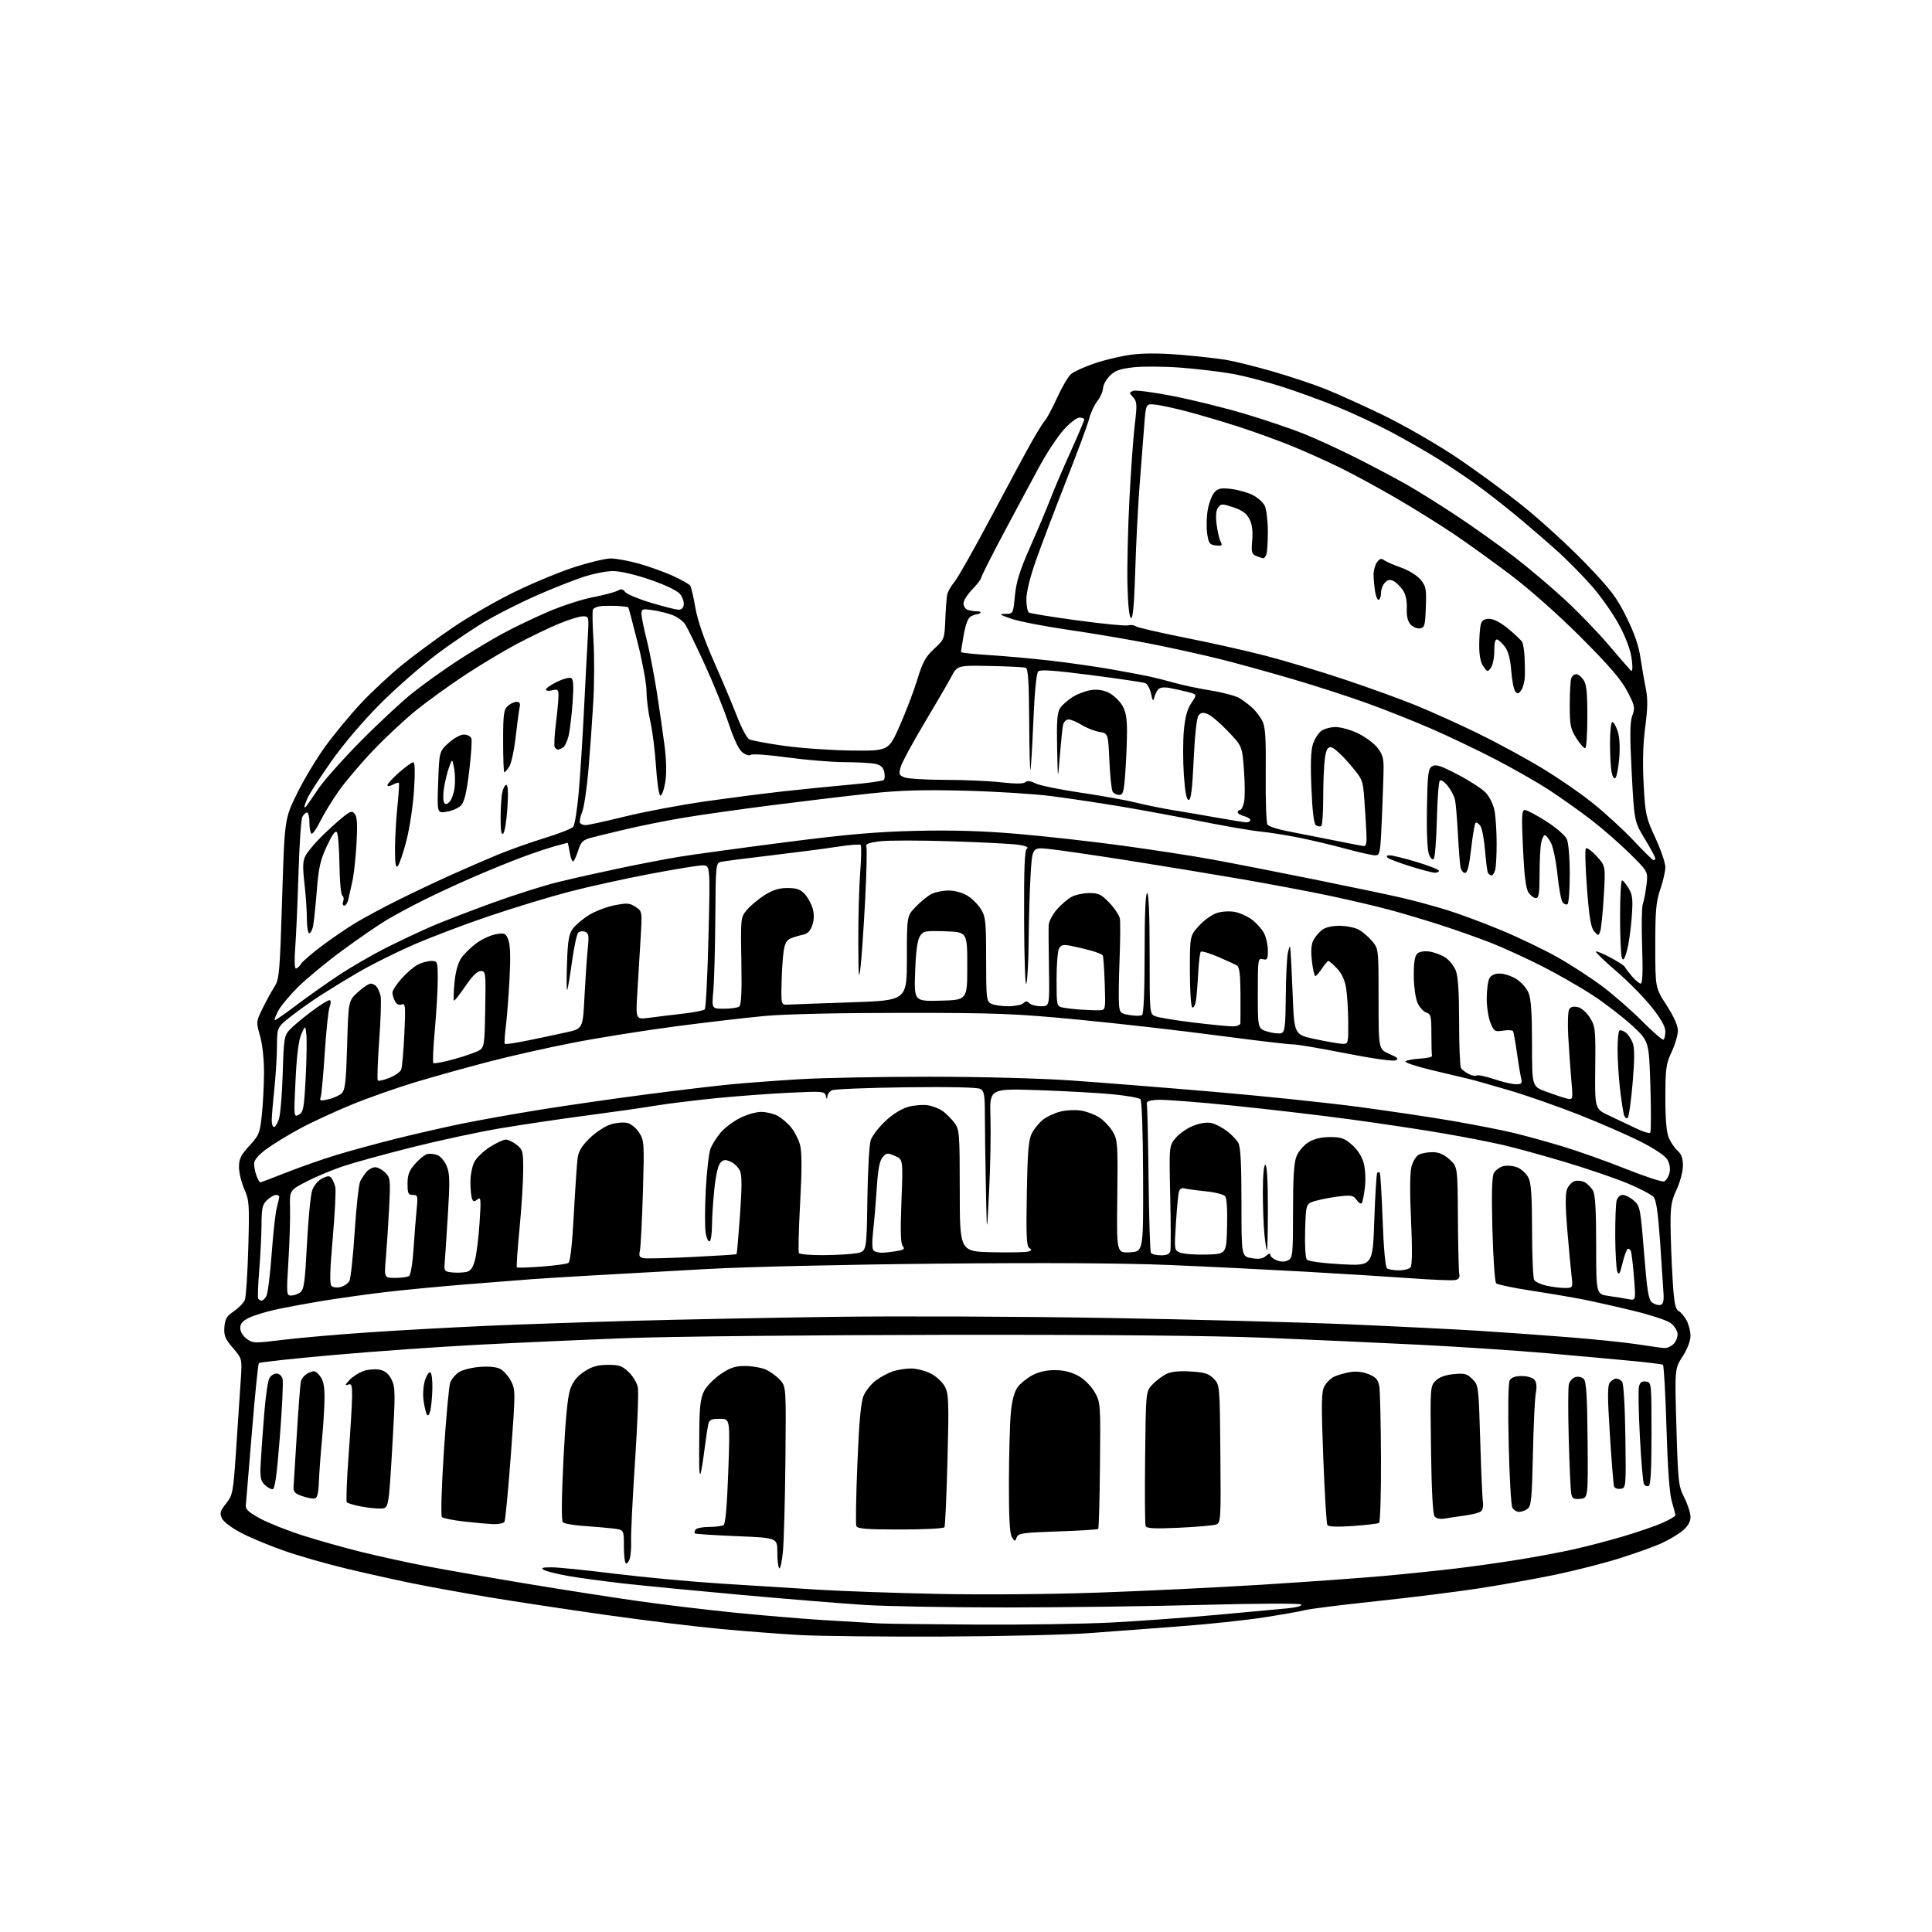 <?xml version="1.0" encoding="UTF-8" standalone="no"?>
<svg 
  version="1.1" 
  xmlns="http://www.w3.org/2000/svg" 
  xmlns:xlink="http://www.w3.org/1999/xlink" 
  xmlns:svg="http://www.w3.org/2000/svg"
  xmlns:rdf="http://www.w3.org/1999/02/22-rdf-syntax-ns#"
  xmlns:cc="http://creativecommons.org/ns#"
  xmlns:dc="http://purl.org/dc/elements/1.1/"
  viewBox="0 0 768 768"
  width="768"
  height="768"
>
<style>svg {background-color: white; }</style>"
<path stroke="none" fill="black" fill-rule="evenodd" d="M374.50,650.56C350.85,650.65 325.43,650.38 318.00,649.96C310.57,649.55 296.40,648.46 286.50,647.55C276.60,646.63 255.90,644.10 240.50,641.91C225.10,639.72 204.40,636.59 194.50,634.95C184.60,633.30 170.88,630.81 164.00,629.41C157.12,628.01 145.20,625.35 137.50,623.50C129.80,621.65 118.78,618.49 113.00,616.48C107.22,614.47 99.52,611.26 95.89,609.36C92.05,607.35 88.82,604.90 88.19,603.52C87.27,601.50 87.53,600.61 89.88,597.65C92.56,594.28 92.70,593.51 93.92,575.33C94.62,564.97 95.43,552.81 95.72,548.30C96.25,540.10 96.25,540.10 92.58,535.82C89.48,532.20 88.95,530.91 89.20,527.55C89.45,524.27 90.12,523.15 93.00,521.22C94.92,519.92 96.88,517.88 97.34,516.68C97.80,515.48 98.41,506.18 98.70,496.00C99.18,478.74 99.08,477.18 97.11,472.67C95.95,470.01 95.00,466.06 95.00,463.89C95.00,460.67 95.75,459.14 99.13,455.47C102.98,451.30 103.32,450.44 104.08,443.24C104.53,438.98 104.92,431.48 104.95,426.57C104.98,421.23 104.35,415.32 103.39,411.89C101.79,406.20 101.80,406.12 104.39,400.83C105.83,397.90 107.94,394.05 109.08,392.27C111.02,389.26 111.23,386.80 112.15,357.27C113.13,325.50 113.13,325.50 118.04,315.50C120.74,310.00 125.78,301.60 129.23,296.83C132.68,292.06 138.98,284.41 143.24,279.83C147.50,275.25 155.05,268.21 160.01,264.18C164.98,260.16 174.09,253.44 180.27,249.27C186.45,245.09 197.35,238.81 204.50,235.32C211.65,231.83 222.33,227.40 228.23,225.48C234.13,223.57 240.67,222.00 242.75,222.00C244.84,222.00 249.83,222.91 253.85,224.02C257.86,225.14 263.98,227.33 267.44,228.90C270.90,230.47 274.03,232.24 274.41,232.85C274.78,233.45 275.70,237.44 276.45,241.72C277.35,246.79 279.91,254.20 283.81,263.00C287.10,270.43 291.22,280.21 292.97,284.75C294.72,289.29 296.90,293.40 297.82,293.88C298.75,294.36 304.99,295.53 311.70,296.48C318.40,297.42 330.49,298.26 338.55,298.35C353.22,298.50 353.22,298.50 357.63,288.56C360.06,283.10 363.21,274.83 364.63,270.18C366.76,263.18 367.91,261.08 371.33,257.92C375.41,254.16 375.46,254.02 375.77,246.31C375.94,242.01 376.29,237.52 376.54,236.33C376.79,235.13 378.10,232.85 379.44,231.26C380.77,229.67 387.47,217.82 394.31,204.93C401.16,192.04 408.42,178.57 410.46,175.00C412.50,171.43 414.76,167.82 415.50,167.00C416.23,166.18 418.38,162.12 420.27,158.00C422.16,153.88 424.60,149.71 425.68,148.75C426.77,147.78 431.00,145.85 435.08,144.46C439.16,143.06 445.82,141.49 449.87,140.97C454.65,140.35 461.50,140.38 469.37,141.04C476.04,141.60 484.20,142.52 487.50,143.07C490.80,143.63 499.07,145.68 505.87,147.64C512.67,149.60 522.12,152.75 526.87,154.64C531.62,156.54 541.97,161.22 549.88,165.05C557.79,168.89 570.61,176.24 578.38,181.40C586.15,186.57 598.35,195.50 605.50,201.25C612.65,207.00 623.77,217.18 630.21,223.86C640.22,234.25 642.59,237.36 646.51,245.26C649.67,251.62 651.41,256.68 652.12,261.50C652.69,265.35 653.64,270.86 654.24,273.76C655.05,277.71 655.00,281.47 654.01,288.96C653.12,295.65 652.91,303.07 653.37,311.67C654.02,323.75 654.27,324.90 658.03,333.06C660.21,337.80 662.00,343.03 662.00,344.69C662.00,346.34 661.10,350.30 660.00,353.50C658.31,358.41 658.00,361.92 658.00,375.99C658.00,392.67 658.00,392.67 662.48,399.59C665.34,404.00 666.96,407.64 666.98,409.65C666.99,411.38 665.88,415.21 664.51,418.15C662.27,422.97 662.02,424.77 662.01,436.28C662.00,444.85 662.45,450.13 663.36,452.28C664.11,454.05 665.69,456.36 666.86,457.40C668.39,458.77 669.00,460.47 668.99,463.40C668.98,465.66 667.86,469.91 666.49,472.85C664.38,477.38 664.01,479.60 664.08,487.35C664.12,492.38 664.48,501.83 664.88,508.35C665.46,517.97 665.92,520.37 667.30,521.15C668.23,521.67 669.68,523.40 670.50,525.00C671.33,526.60 672.00,529.35 672.00,531.11C672.00,533.01 670.71,536.33 668.86,539.22C665.72,544.12 665.72,544.12 666.40,567.31C667.05,589.25 667.22,590.76 669.54,595.34C670.89,598.01 672.00,601.45 672.00,603.00C672.00,604.95 671.01,606.66 668.81,608.51C667.05,609.99 663.13,612.29 660.10,613.63C657.07,614.97 649.62,617.63 643.55,619.53C637.47,621.44 626.20,624.31 618.50,625.92C610.80,627.53 597.08,629.99 588.00,631.39C578.92,632.78 560.48,635.09 547.00,636.51C533.52,637.94 520.92,639.51 519.00,640.01C517.08,640.51 509.59,641.84 502.36,642.95C495.13,644.07 480.28,645.65 469.36,646.46C458.44,647.26 442.30,648.48 433.50,649.16C424.70,649.84 398.15,650.47 374.50,650.56zM389.00,645.80C407.43,645.90 431.27,645.53 442.00,644.97C452.73,644.41 471.40,643.05 483.50,641.95C495.60,640.86 508.34,639.68 511.81,639.34C515.47,638.97 517.74,638.34 517.23,637.83C516.71,637.31 500.46,637.37 478.42,637.96C457.56,638.52 422.27,638.98 400.00,638.99C377.73,638.99 352.30,638.54 343.50,637.98C334.70,637.42 312.65,635.62 294.50,633.98C276.35,632.34 255.24,630.29 247.60,629.43C239.95,628.56 230.16,627.23 225.84,626.47C221.52,625.71 217.20,624.63 216.24,624.08C214.88,623.28 215.50,623.05 219.08,623.03C221.60,623.01 232.85,624.14 244.08,625.54C255.31,626.94 274.62,628.74 287.00,629.53C299.38,630.33 316.93,631.43 326.00,631.97C335.07,632.52 356.23,633.26 373.00,633.61C390.55,633.98 417.51,633.76 436.50,633.09C454.65,632.46 483.90,631.04 501.50,629.95C519.10,628.85 540.92,627.29 550.00,626.47C559.08,625.65 572.12,624.30 579.00,623.47C585.88,622.63 597.00,621.07 603.73,619.98C610.46,618.90 620.13,617.09 625.23,615.96C630.33,614.83 639.23,612.51 645.00,610.81C650.77,609.11 657.86,606.68 660.75,605.41C663.64,604.15 666.00,602.75 665.99,602.31C665.98,601.86 665.35,599.43 664.58,596.90C663.66,593.87 662.94,583.90 662.45,567.62C662.05,554.05 661.41,542.76 661.04,542.52C660.66,542.29 655.44,541.63 649.43,541.05C643.42,540.47 628.38,539.10 616.00,538.01C603.62,536.91 580.23,535.36 564.00,534.55C547.77,533.74 520.33,532.50 503.00,531.79C482.19,530.94 439.09,530.54 376.00,530.62C323.48,530.69 266.55,531.27 249.50,531.91C232.45,532.56 205.90,533.74 190.50,534.54C175.10,535.33 149.22,537.16 133.00,538.60C116.78,540.03 103.23,541.50 102.91,541.85C102.58,542.21 101.33,554.65 100.12,569.50C98.91,584.35 97.83,597.39 97.71,598.48C97.55,599.97 98.99,601.27 103.50,603.69C106.80,605.47 114.45,608.49 120.50,610.42C126.55,612.35 136.90,615.26 143.50,616.89C150.10,618.53 161.54,621.04 168.93,622.47C176.31,623.90 194.45,627.07 209.22,629.52C224.00,631.97 244.06,635.09 253.80,636.47C263.53,637.84 280.27,639.86 291.00,640.95C301.73,642.05 317.93,643.41 327.00,643.99C336.07,644.56 346.20,645.16 349.50,645.33C352.80,645.49 370.57,645.70 389.00,645.80zM311.22,616.84C310.82,620.88 310.16,623.84 309.75,623.42C309.34,623.01 309.00,620.11 309.00,616.99C309.00,611.31 309.00,611.31 292.82,610.65C283.93,610.28 276.46,609.79 276.22,609.56C275.99,609.32 276.10,608.65 276.46,608.07C276.82,607.48 279.23,606.99 281.81,606.98C284.39,606.98 287.01,606.64 287.64,606.23C288.38,605.75 289.02,598.39 289.51,584.75C290.24,564.00 290.24,564.00 286.14,564.00C282.70,564.00 281.96,564.36 281.54,566.25C281.26,567.49 280.54,572.32 279.94,577.00C279.33,581.67 278.65,585.68 278.42,585.92C278.19,586.15 277.97,584.80 277.94,582.92C277.91,581.04 277.93,574.33 277.99,568.00C278.07,559.12 278.50,555.70 279.87,553.00C280.84,551.08 283.80,548.04 286.43,546.25C290.23,543.67 292.25,543.00 296.15,543.00C298.85,543.00 302.51,543.62 304.28,544.37C306.05,545.13 308.62,546.97 310.00,548.46C312.50,551.19 312.50,551.19 312.22,580.34C312.06,596.38 311.61,612.80 311.22,616.84zM250.25,619.86C249.79,621.09 249.10,621.77 248.71,621.38C248.32,620.99 248.00,617.84 248.00,614.39C248.00,608.12 248.00,608.12 243.75,607.61C241.41,607.32 236.17,606.87 232.10,606.59C228.02,606.32 224.26,605.66 223.74,605.14C223.15,604.55 223.23,595.37 223.97,580.35C224.77,564.17 225.64,555.12 226.68,552.20C227.75,549.18 229.40,547.10 232.20,545.25C235.23,543.25 237.50,542.59 241.53,542.55C246.10,542.51 247.30,542.92 249.92,545.43C251.60,547.03 253.24,549.78 253.57,551.54C253.90,553.29 253.38,566.60 252.42,581.11C251.46,595.62 250.76,609.78 250.87,612.57C250.98,615.36 250.70,618.64 250.25,619.86zM404.15,611.13C403.50,612.89 403.41,612.89 402.23,611.00C401.36,609.60 401.02,603.18 401.06,588.76C401.10,577.62 401.45,565.25 401.85,561.27C402.33,556.47 403.25,553.14 404.59,551.34C405.70,549.85 408.38,547.72 410.53,546.60C413.08,545.28 416.25,544.60 419.59,544.65C422.96,544.69 426.11,545.50 428.75,546.98C431.06,548.28 433.77,550.99 435.13,553.37C437.47,557.45 437.50,557.83 437.26,582.41C437.13,596.11 436.81,607.53 436.55,607.78C436.30,608.03 429.06,608.48 420.46,608.77C406.47,609.24 404.76,609.49 404.15,611.13zM357.91,608.00C344.30,608.00 340.83,607.72 340.40,606.60C340.11,605.83 340.29,594.69 340.82,581.84C341.50,565.12 342.20,557.45 343.28,554.87C344.11,552.89 346.30,550.14 348.14,548.77C349.99,547.40 353.03,545.76 354.90,545.14C356.77,544.51 360.05,544.00 362.19,544.00C364.33,544.00 367.85,544.90 370.02,546.01C372.23,547.14 374.69,549.44 375.63,551.26C377.13,554.14 377.24,557.30 376.64,580.36C376.28,594.59 375.73,606.63 375.43,607.11C375.13,607.60 367.24,608.00 357.91,608.00zM468.70,607.30C458.74,607.75 455.78,607.60 455.40,606.59C455.13,605.89 455.04,593.57 455.20,579.23C455.50,553.16 455.50,553.16 458.00,550.48C459.38,549.01 461.81,547.13 463.40,546.30C465.44,545.24 468.35,544.91 473.16,545.18C478.83,545.50 480.44,545.99 482.45,548.03C484.88,550.50 484.88,550.50 485.12,577.91C485.35,604.19 485.28,605.35 483.43,606.02C482.37,606.40 475.74,606.97 468.70,607.30zM537.79,606.61C531.58,607.04 528.07,606.91 527.65,606.24C527.29,605.66 526.56,593.64 526.02,579.51C525.20,557.99 525.26,553.39 526.44,551.11C527.22,549.61 529.02,547.85 530.46,547.20C531.89,546.55 534.76,545.74 536.83,545.41C539.20,545.03 541.93,545.36 544.17,546.30C547.01,547.48 547.85,548.47 548.30,551.14C548.61,552.99 548.90,565.83 548.96,579.67C549.02,593.51 548.67,605.09 548.18,605.39C547.69,605.69 543.01,606.24 537.79,606.61zM196.19,605.87C194.16,605.80 188.90,605.33 184.51,604.83C180.11,604.33 176.13,603.53 175.66,603.06C175.19,602.59 175.53,591.01 176.44,577.08C177.33,563.27 178.48,550.87 178.99,549.53C179.50,548.20 181.04,546.36 182.42,545.46C183.80,544.56 187.53,543.61 190.71,543.36C194.39,543.07 197.38,543.38 198.91,544.20C200.24,544.92 202.14,547.09 203.15,549.04C204.92,552.46 204.92,553.36 203.08,578.23C202.03,592.35 200.89,604.37 200.53,604.95C200.17,605.53 198.22,605.94 196.19,605.87zM574.44,603.63C572.53,603.95 570.96,603.65 570.28,602.83C569.58,601.97 569.07,592.50 568.85,576.28C568.51,551.52 568.54,551.02 570.67,548.89C572.11,547.45 574.50,546.56 577.84,546.24C582.18,545.82 583.18,546.09 585.31,548.22C587.73,550.63 587.78,551.05 588.41,572.59C588.77,584.64 589.25,595.70 589.49,597.16C589.72,598.63 589.37,600.26 588.71,600.79C588.04,601.32 585.25,602.05 582.50,602.42C579.75,602.80 576.12,603.34 574.44,603.63zM603.84,601.00C602.87,601.00 601.66,600.21 601.17,599.25C600.67,598.29 600.02,586.91 599.73,573.96C599.40,559.75 599.56,549.74 600.14,548.71C600.79,547.56 602.36,547.00 604.93,547.00C607.09,547.00 609.29,547.64 609.99,548.49C610.80,549.47 610.98,551.25 610.51,553.74C610.11,555.81 609.59,566.73 609.36,578.00C608.98,595.56 608.68,598.68 607.27,599.75C606.36,600.44 604.82,601.00 603.84,601.00zM151.50,599.66C149.85,599.75 146.25,599.38 143.50,598.85C140.75,598.32 138.21,597.57 137.87,597.19C137.52,596.81 137.84,588.40 138.58,578.50C139.31,568.60 139.94,558.09 139.96,555.14C139.99,550.47 139.78,549.87 138.27,550.45C137.01,550.93 137.18,550.44 138.92,548.58C140.23,547.19 142.80,545.56 144.65,544.95C146.50,544.34 149.38,544.14 151.06,544.51C153.21,544.99 154.60,546.18 155.72,548.54C157.17,551.58 157.19,554.10 155.91,575.69C154.50,599.50 154.50,599.50 151.50,599.66zM125.00,595.69C124.17,595.81 121.92,595.36 120.00,594.69C117.17,593.70 116.54,592.99 116.69,590.98C116.80,589.62 117.39,580.17 118.00,570.00C118.62,559.83 119.33,550.47 119.59,549.22C119.84,547.96 121.22,546.40 122.65,545.75C124.92,544.71 125.46,544.85 127.12,546.90C128.51,548.62 129.00,550.84 129.00,555.44C129.00,558.86 128.56,566.34 128.01,572.08C127.47,577.81 126.91,585.42 126.76,588.99C126.57,593.85 126.12,595.53 125.00,595.69zM628.18,595.81C625.61,596.07 624.99,595.72 624.60,593.81C624.34,592.54 623.89,582.71 623.60,571.96C623.31,561.22 623.33,551.45 623.65,550.25C623.96,549.05 625.12,547.78 626.22,547.43C627.37,547.07 628.79,547.37 629.56,548.15C630.58,549.18 630.94,554.90 631.09,572.50C631.29,595.50 631.29,595.50 628.18,595.81zM108.31,592.00C107.59,592.00 106.16,591.16 105.12,590.12C103.54,588.54 103.31,587.11 103.67,580.87C103.90,576.82 104.52,568.17 105.06,561.65C105.59,555.14 106.49,548.95 107.05,547.90C107.61,546.86 108.90,546.00 109.92,546.00C110.97,546.00 112.01,546.93 112.33,548.15C112.64,549.34 112.15,559.69 111.25,571.15C110.02,586.82 109.29,592.00 108.31,592.00zM644.19,591.82C642.98,592.00 641.81,591.55 641.59,590.82C641.36,590.09 640.63,580.85 639.95,570.27C638.97,554.84 638.98,550.73 639.99,549.52C640.68,548.68 641.81,548.00 642.50,548.00C643.19,548.00 644.22,548.56 644.79,549.25C645.41,550.00 645.94,558.75 646.11,571.00C646.39,591.45 646.38,591.50 644.19,591.82zM655.34,590.72C654.70,590.93 653.87,590.61 653.50,589.99C653.12,589.38 652.39,580.92 651.88,571.19C651.37,561.46 651.20,552.46 651.51,551.19C651.92,549.49 652.66,548.95 654.29,549.19C656.49,549.50 656.50,549.60 656.50,569.92C656.50,584.50 656.17,590.44 655.34,590.72zM171.11,560.50C170.71,562.33 170.17,563.05 169.72,562.33C169.32,561.69 168.71,559.16 168.37,556.71C168.03,554.17 168.28,550.68 168.96,548.62C169.62,546.62 170.57,545.24 171.08,545.55C171.59,545.86 171.95,548.68 171.88,551.81C171.82,554.94 171.47,558.85 171.11,560.50zM661.60,535.87C662.75,535.94 664.47,535.14 665.43,534.08C666.38,533.03 667.01,531.16 666.83,529.93C666.65,528.71 665.38,526.87 664.00,525.86C662.62,524.85 656.10,522.71 649.50,521.10C642.90,519.49 633.90,517.46 629.50,516.59C625.10,515.72 615.69,514.12 608.58,513.04C601.48,511.95 595.25,510.65 594.74,510.14C594.22,509.62 593.56,500.02 593.26,488.80C592.88,474.71 593.06,467.76 593.83,466.32C594.44,465.17 596.15,463.93 597.63,463.56C599.10,463.19 601.61,463.42 603.20,464.08C604.79,464.74 606.75,466.55 607.55,468.09C608.66,470.24 609.00,475.18 609.02,489.20C609.02,499.27 609.41,508.10 609.87,508.82C610.33,509.55 612.46,510.55 614.60,511.05C616.75,511.55 620.02,511.96 621.89,511.98C625.28,512.00 625.28,512.00 624.68,506.75C624.35,503.86 623.58,495.63 622.98,488.45C622.25,479.71 622.22,474.55 622.89,472.79C623.44,471.35 624.79,469.88 625.90,469.53C627.02,469.18 628.83,469.37 629.94,469.97C631.05,470.56 632.53,472.05 633.23,473.27C634.14,474.87 634.50,481.04 634.50,494.98C634.50,514.46 634.50,514.46 639.50,515.17C642.25,515.56 645.80,516.13 647.38,516.44C650.26,517.00 650.26,517.00 649.54,507.86C649.15,502.83 648.59,498.11 648.31,497.36C648.02,496.62 647.43,496.23 647.00,496.50C646.56,496.77 645.64,499.35 644.95,502.23C643.95,506.39 643.53,507.06 642.91,505.48C642.49,504.39 642.12,498.10 642.08,491.50C642.05,484.90 642.30,478.49 642.63,477.25C642.98,475.96 644.01,475.00 645.06,475.00C646.07,475.00 648.05,476.01 649.47,477.25C651.95,479.41 652.11,480.22 653.53,498.00C654.75,513.22 655.32,516.73 656.74,517.78C657.69,518.48 659.15,518.92 659.98,518.75C661.08,518.52 661.44,517.34 661.29,514.47C661.17,512.29 660.56,503.07 659.94,494.00C659.11,482.01 658.39,477.04 657.30,475.81C656.47,474.88 651.90,472.48 647.15,470.48C642.39,468.48 631.30,464.68 622.50,462.04C613.70,459.39 602.45,456.30 597.50,455.15C592.55,454.01 581.75,451.91 573.50,450.49C565.25,449.07 548.77,446.59 536.87,444.98C524.97,443.36 503.86,440.89 489.95,439.48C476.04,438.06 462.60,437.04 460.08,437.20C456.60,437.43 455.59,437.86 455.88,439.00C456.09,439.82 456.40,453.22 456.58,468.76C456.75,484.30 457.17,497.46 457.51,498.01C457.84,498.55 459.63,499.00 461.49,499.00C463.88,499.00 464.97,498.49 465.24,497.25C465.45,496.29 465.43,486.50 465.18,475.49C464.73,455.48 464.73,455.48 467.39,452.31C468.86,450.57 472.05,448.38 474.49,447.45C477.28,446.38 479.94,446.02 481.71,446.46C483.24,446.84 485.96,448.26 487.74,449.62C489.52,450.97 491.54,453.08 492.24,454.29C493.15,455.88 493.50,462.51 493.50,477.98C493.50,499.45 493.50,499.45 497.50,500.13C500.44,500.62 501.96,500.39 503.25,499.24C504.38,498.24 505.00,498.11 505.00,498.87C505.00,499.52 506.15,500.49 507.57,501.02C509.27,501.67 510.78,501.65 512.07,500.96C513.87,500.00 514.00,498.70 514.00,481.43C514.00,467.60 514.36,462.07 515.44,459.49C516.23,457.59 518.37,455.14 520.19,454.03C522.39,452.68 525.25,452.01 528.72,452.00C533.12,452.00 534.48,452.48 537.45,455.09C539.65,457.02 541.39,459.75 542.09,462.34C542.72,464.68 542.94,468.86 542.58,471.89C542.24,474.85 541.69,477.69 541.37,478.21C541.05,478.72 540.13,478.20 539.32,477.05C538.04,475.22 537.18,475.03 532.68,475.54C529.83,475.87 525.61,476.64 523.31,477.27C519.12,478.40 519.12,478.40 518.81,488.95C518.63,495.05 518.92,500.00 519.50,500.68C520.10,501.39 525.50,502.13 533.09,502.55C545.68,503.25 545.68,503.25 546.31,484.99C546.66,474.94 547.18,466.49 547.47,466.20C547.76,465.90 548.21,465.88 548.47,466.14C548.73,466.40 549.25,474.91 549.62,485.06C550.05,496.62 550.71,503.77 551.40,504.23C552.01,504.64 554.13,504.98 556.13,504.98C558.12,504.99 560.20,504.44 560.74,503.75C561.37,502.95 561.43,496.24 560.91,485.00C560.39,473.92 560.45,466.13 561.08,463.77C561.62,461.71 562.92,459.58 563.97,459.02C565.01,458.46 567.47,458.00 569.42,458.00C571.92,458.00 573.92,458.85 576.19,460.88C579.41,463.76 579.41,463.76 579.54,484.13C579.61,495.33 579.86,505.38 580.08,506.46C580.37,507.81 579.88,508.55 578.50,508.84C577.40,509.08 569.52,508.76 561.00,508.14C552.48,507.53 533.58,506.35 519.00,505.52C504.43,504.70 480.14,503.50 465.04,502.87C446.97,502.10 415.53,501.92 373.04,502.32C336.79,502.66 296.67,503.58 281.50,504.43C266.65,505.26 246.40,506.39 236.50,506.95C226.60,507.51 215.35,508.20 211.50,508.49C207.65,508.78 195.95,509.70 185.50,510.54C175.05,511.38 160.65,512.76 153.50,513.59C146.35,514.43 135.10,516.00 128.50,517.08C121.90,518.17 113.35,519.75 109.50,520.60C105.65,521.45 100.92,522.91 99.00,523.83C96.45,525.06 95.50,526.17 95.50,527.90C95.50,529.29 96.56,531.08 98.04,532.18C100.47,534.00 101.09,534.01 112.54,532.60C119.12,531.79 134.62,530.44 147.00,529.61C159.38,528.77 180.53,527.61 194.00,527.02C207.47,526.43 233.57,525.54 252.00,525.03C270.43,524.52 305.98,523.82 331.00,523.47C356.02,523.12 404.85,523.31 439.50,523.90C474.15,524.49 518.02,525.65 537.00,526.48C555.98,527.30 578.92,528.45 588.00,529.02C597.08,529.59 613.05,530.73 623.50,531.56C633.95,532.39 646.33,533.67 651.00,534.40C655.67,535.13 660.44,535.79 661.60,535.87zM104.02,517.00C104.52,517.00 105.37,516.17 105.91,515.17C106.45,514.16 107.39,506.62 107.99,498.42C108.59,490.21 109.51,481.93 110.04,480.00C110.56,478.07 110.99,476.16 110.99,475.75C111.00,475.34 110.41,475.00 109.69,475.00C108.97,475.00 107.39,475.92 106.19,477.04C104.31,478.79 103.99,480.18 103.96,486.79C103.93,491.03 103.52,499.22 103.04,504.99C102.57,510.76 102.39,515.82 102.65,516.24C102.91,516.66 103.53,517.00 104.02,517.00zM115.71,515.00C116.76,515.00 118.40,514.43 119.36,513.73C120.83,512.65 121.24,509.73 122.02,494.57C122.53,484.73 123.45,475.17 124.06,473.32C124.71,471.34 126.32,469.37 127.98,468.51C130.18,467.37 131.01,467.32 131.75,468.28C132.28,468.95 132.97,470.54 133.28,471.82C133.59,473.10 133.14,482.23 132.27,492.12C131.14,504.98 131.00,510.40 131.77,511.17C132.37,511.77 134.00,511.97 135.40,511.61C136.80,511.26 138.37,510.18 138.89,509.20C139.41,508.22 140.36,499.36 141.00,489.50C141.64,479.64 142.63,470.66 143.21,469.54C143.78,468.42 144.94,466.71 145.78,465.75C146.62,464.79 148.14,464.00 149.15,464.00C150.17,464.00 151.97,464.97 153.15,466.15C155.18,468.18 155.26,468.92 154.67,480.40C154.32,487.05 153.74,495.99 153.37,500.25C152.71,508.00 152.71,508.00 157.10,507.98C159.52,507.98 162.00,507.64 162.62,507.23C163.25,506.83 164.03,502.07 164.39,496.50C164.75,491.00 165.30,483.91 165.62,480.75C166.16,475.39 166.05,475.00 164.10,475.00C162.28,475.00 162.00,474.40 162.00,470.53C162.00,467.00 162.62,465.36 165.00,462.65C166.65,460.77 168.81,459.02 169.79,458.77C170.77,458.51 172.59,458.67 173.83,459.13C175.07,459.59 176.75,461.55 177.56,463.49C178.80,466.46 178.87,469.56 178.01,483.25C177.45,492.19 176.88,500.85 176.74,502.50C176.52,505.24 176.80,505.53 179.89,505.82C181.75,506.00 184.28,505.89 185.52,505.59C187.16,505.17 188.05,503.85 188.87,500.62C189.48,498.19 190.28,491.55 190.65,485.85C191.26,476.58 191.16,475.63 189.78,476.78C188.50,477.83 188.13,477.77 187.62,476.44C187.28,475.56 187.00,472.60 187.00,469.87C187.00,467.14 187.70,463.55 188.56,461.89C189.41,460.24 192.20,457.56 194.75,455.94C197.30,454.32 200.14,453.00 201.06,453.00C201.98,453.00 203.92,453.93 205.37,455.07C207.83,457.01 208.00,457.67 207.98,465.32C207.97,469.82 207.31,480.23 206.51,488.45C205.71,496.67 205.24,503.57 205.46,503.79C205.68,504.02 210.11,503.88 215.30,503.49C220.49,503.10 225.27,502.45 225.92,502.05C226.70,501.57 227.45,494.88 228.12,482.41C228.68,472.01 229.37,461.93 229.66,460.00C230.02,457.57 231.52,455.21 234.55,452.30C236.96,449.99 240.70,447.57 242.87,446.92C245.04,446.27 248.00,446.03 249.44,446.40C250.88,446.76 252.99,448.50 254.11,450.28C256.07,453.35 256.14,454.48 255.56,474.00C255.22,485.27 254.69,495.70 254.37,497.17C253.89,499.41 254.17,499.89 256.15,500.17C257.44,500.35 266.15,500.12 275.50,499.66C284.85,499.20 292.63,498.70 292.79,498.54C292.94,498.39 293.56,491.41 294.16,483.05C294.95,471.95 294.95,467.18 294.14,465.40C293.53,464.06 291.88,462.45 290.48,461.81C288.41,460.87 287.64,460.93 286.42,462.15C285.48,463.09 284.56,467.05 283.97,472.58C283.46,477.49 283.03,484.06 283.02,487.19C283.01,490.32 282.60,493.13 282.11,493.43C281.62,493.73 280.91,492.35 280.54,490.35C280.16,488.34 280.17,480.59 280.55,473.10C280.93,465.62 281.80,458.15 282.47,456.50C283.14,454.85 284.95,452.02 286.48,450.20C288.01,448.39 291.44,445.80 294.10,444.45C296.76,443.10 300.55,442.00 302.52,442.00C304.49,442.00 307.37,442.66 308.93,443.46C310.49,444.27 312.93,446.31 314.35,448.01C315.78,449.70 317.43,452.89 318.02,455.08C318.78,457.91 318.80,464.66 318.07,478.16C317.50,488.66 317.28,497.65 317.58,498.13C317.88,498.61 322.25,498.97 327.31,498.94C332.36,498.91 338.30,498.57 340.50,498.18C344.50,497.47 344.50,497.47 344.79,476.98C344.95,465.72 345.54,455.08 346.09,453.34C346.64,451.61 349.27,448.15 351.93,445.66C354.94,442.84 358.40,440.70 361.10,439.97C363.48,439.33 367.01,439.06 368.94,439.38C370.87,439.69 373.56,440.77 374.91,441.79C376.27,442.80 378.30,444.87 379.44,446.39C381.39,449.01 381.50,450.49 381.52,473.33C381.53,497.50 381.53,497.50 394.46,497.78C401.58,497.94 408.08,497.80 408.92,497.48C410.15,497.01 410.19,496.73 409.12,496.07C408.07,495.42 407.87,490.95 408.18,474.38C408.49,457.14 408.86,452.95 410.26,450.34C411.19,448.60 413.15,446.24 414.61,445.09C416.07,443.94 419.08,442.52 421.31,441.92C423.54,441.32 427.27,441.11 429.61,441.46C431.94,441.81 435.32,443.09 437.12,444.30C438.92,445.52 441.30,448.05 442.40,449.94C444.27,453.15 444.39,454.89 444.14,475.74C443.86,498.11 443.86,498.11 449.18,497.80C454.50,497.50 454.50,497.50 454.40,467.70C454.34,450.22 453.90,437.50 453.34,436.94C452.82,436.42 447.91,435.55 442.44,435.01C436.97,434.47 423.69,433.73 412.93,433.36C393.36,432.69 393.36,432.69 393.72,444.10C393.92,450.37 393.69,463.60 393.19,473.50C392.30,491.50 392.30,491.50 391.90,472.00C391.68,461.27 391.50,448.31 391.50,443.18C391.50,435.28 391.23,433.71 389.71,432.86C388.59,432.23 377.58,431.99 360.21,432.21C344.97,432.41 331.71,432.94 330.75,433.39C329.79,433.84 328.95,434.95 328.88,435.86C328.79,437.13 328.66,437.07 328.28,435.60C327.82,433.81 327.01,433.74 313.89,434.37C306.25,434.73 293.13,435.71 284.75,436.53C276.36,437.36 265.45,438.71 260.50,439.53C255.55,440.36 243.07,442.14 232.77,443.49C222.47,444.85 207.17,447.12 198.77,448.54C190.37,449.95 174.72,453.32 164.00,456.01C153.28,458.70 140.90,462.10 136.50,463.56C132.10,465.02 125.49,467.79 121.80,469.71C115.10,473.19 115.10,473.19 115.30,480.35C115.41,484.28 115.12,493.69 114.65,501.25C113.83,514.42 113.88,515.00 115.71,515.00zM479.50,498.71C487.50,498.50 487.50,498.50 487.78,487.64C487.96,481.02 487.66,476.29 487.01,475.51C486.42,474.80 482.92,473.92 479.22,473.55C475.52,473.18 471.75,472.66 470.83,472.40C469.81,472.10 468.96,472.61 468.65,473.71C468.36,474.69 467.82,480.33 467.45,486.24C466.77,496.88 466.78,496.99 469.13,497.94C470.43,498.48 475.10,498.82 479.50,498.71zM350.50,497.97C351.60,497.98 354.19,497.70 356.26,497.36C359.35,496.85 359.82,496.48 358.86,495.33C358.01,494.31 357.87,489.38 358.34,477.41C358.99,460.90 358.99,460.90 355.75,459.49C352.78,458.20 352.36,458.25 350.84,460.04C349.67,461.42 349.01,464.82 348.57,471.75C348.23,477.11 347.58,484.88 347.12,489.00C346.55,494.20 346.64,496.73 347.40,497.23C348.00,497.64 349.40,497.97 350.50,497.97zM503.64,497.00C503.45,497.00 503.00,494.23 502.64,490.85C502.29,487.47 502.00,479.82 502.00,473.85C502.00,467.28 502.39,463.00 503.00,463.00C503.63,463.00 504.00,469.33 504.00,480.00C504.00,489.35 503.84,497.00 503.64,497.00zM103.46,470.00C103.73,470.00 108.36,468.26 113.73,466.13C119.10,464.00 128.00,460.88 133.50,459.19C139.00,457.51 149.80,454.56 157.50,452.64C165.20,450.72 177.12,448.00 184.00,446.60C190.88,445.20 204.82,442.71 215.00,441.08C225.18,439.44 243.85,436.75 256.50,435.10C269.15,433.45 284.45,431.63 290.50,431.05C296.55,430.47 308.93,429.55 318.00,429.00C327.07,428.46 350.25,428.01 369.50,428.02C389.71,428.03 413.37,428.64 425.50,429.48C437.05,430.28 462.48,432.30 482.00,433.97C501.52,435.63 527.62,438.35 539.99,440.00C552.36,441.65 569.24,444.17 577.49,445.60C585.75,447.03 596.33,449.09 601.00,450.19C605.67,451.29 614.67,453.76 621.00,455.67C627.33,457.58 638.71,461.63 646.30,464.66C653.89,467.69 660.74,469.93 661.52,469.63C662.30,469.33 663.25,467.86 663.62,466.36C664.05,464.67 663.77,462.67 662.87,461.08C661.98,459.48 657.98,456.77 652.17,453.82C647.07,451.24 636.05,446.42 627.70,443.13C619.34,439.83 606.88,435.47 600.00,433.44C593.12,431.41 585.92,429.37 584.00,428.92C582.08,428.47 575.41,426.88 569.20,425.40C562.98,423.92 558.26,422.35 558.70,421.91C559.14,421.48 561.75,420.98 564.50,420.81C567.25,420.64 569.39,420.16 569.25,419.75C569.11,419.34 569.00,415.43 569.00,411.07C569.00,403.90 568.80,403.07 566.91,402.47C565.76,402.11 564.18,400.29 563.41,398.44C562.63,396.57 562.00,391.77 562.00,387.65C562.00,382.27 562.41,379.90 563.51,378.99C564.41,378.24 566.38,377.96 568.43,378.29C570.30,378.60 573.06,379.65 574.56,380.63C576.05,381.61 577.89,383.88 578.64,385.67C579.61,388.00 580.00,393.92 580.02,406.22C580.02,415.72 580.36,424.00 580.77,424.60C581.17,425.21 582.52,426.24 583.77,426.90C585.02,427.55 586.46,427.83 586.97,427.52C587.48,427.20 590.61,427.86 593.92,428.97C597.23,430.09 601.13,431.00 602.59,431.00C604.96,431.00 605.17,430.72 604.60,428.25C604.25,426.74 603.50,422.16 602.93,418.07C602.36,413.99 601.69,410.31 601.43,409.89C601.17,409.47 599.40,409.39 597.49,409.70C594.24,410.22 593.91,410.02 592.50,406.66C591.68,404.68 591.00,400.32 591.00,396.97C591.00,393.61 591.47,390.00 592.04,388.93C592.72,387.66 594.13,387.00 596.17,387.00C597.87,387.00 600.83,387.97 602.75,389.15C604.66,390.34 606.85,392.80 607.61,394.62C608.61,397.00 609.00,402.71 609.00,414.90C609.00,431.86 609.00,431.86 614.46,433.90C617.46,435.02 621.13,436.25 622.62,436.62C625.32,437.30 625.32,437.30 624.63,429.40C624.25,425.05 623.70,417.23 623.40,412.00C623.10,406.63 623.29,401.90 623.83,401.11C624.45,400.22 625.68,399.95 627.31,400.36C628.71,400.71 630.83,402.61 632.07,404.61C634.17,408.00 634.29,409.24 634.13,424.53C633.96,440.84 633.96,440.84 639.73,443.51C642.90,444.98 647.73,447.27 650.45,448.59C653.17,449.92 655.67,450.66 656.00,450.25C656.33,449.84 656.36,441.49 656.05,431.71C655.50,413.92 655.50,413.92 649.00,407.86C645.42,404.53 638.45,399.14 633.50,395.87C628.55,392.60 619.33,387.30 613.00,384.09C606.67,380.88 597.45,376.66 592.50,374.72C587.55,372.79 578.55,369.61 572.50,367.66C566.45,365.71 557.23,362.97 552.00,361.57C546.77,360.17 536.19,357.69 528.47,356.06C520.76,354.43 505.23,351.50 493.97,349.55C482.71,347.60 462.25,344.23 448.50,342.06C434.75,339.90 420.53,337.83 416.91,337.47C410.32,336.80 410.32,336.80 409.66,348.15C409.30,354.39 408.96,366.02 408.90,374.00C408.85,381.98 408.44,389.62 408.00,391.00C407.55,392.39 407.16,381.25 407.10,365.81C407.02,344.66 407.30,337.93 408.25,337.32C409.03,336.83 407.80,336.26 405.00,335.83C402.52,335.44 390.38,334.81 378.00,334.42C365.62,334.02 352.88,334.03 349.67,334.43C345.24,334.99 343.98,335.50 344.39,336.58C344.69,337.36 344.47,346.89 343.91,357.75C343.34,368.61 342.52,380.65 342.07,384.50C341.41,390.27 341.25,388.51 341.19,374.50C341.15,365.15 341.48,352.77 341.93,347.00C342.39,341.23 342.47,336.22 342.13,335.87C341.78,335.53 337.68,335.84 333.00,336.57C328.32,337.31 316.40,338.86 306.50,340.03C296.60,341.19 287.60,342.36 286.50,342.62C284.58,343.08 284.49,343.99 284.35,364.80C284.27,376.74 283.92,389.76 283.56,393.75C282.92,401.00 282.92,401.00 287.71,400.98C290.34,400.98 293.06,400.61 293.75,400.18C294.68,399.58 294.92,395.06 294.70,382.03C294.41,364.73 294.42,364.65 296.94,361.66C298.32,360.01 301.47,357.39 303.93,355.83C307.17,353.77 309.66,353.00 313.02,353.00C316.58,353.00 318.16,353.54 319.85,355.34C321.06,356.63 322.49,359.21 323.02,361.08C323.68,363.37 323.65,365.54 322.92,367.74C322.16,370.05 321.07,371.17 319.17,371.57C317.70,371.88 315.52,372.53 314.32,373.02C312.73,373.66 311.96,375.06 311.50,378.20C311.14,380.56 310.78,386.32 310.68,391.00C310.50,399.50 310.50,399.50 313.50,399.34C315.15,399.25 326.40,398.84 338.50,398.44C360.50,397.69 360.50,397.69 360.50,380.90C360.50,364.11 360.50,364.11 364.00,360.47C365.93,358.47 368.72,356.19 370.20,355.41C371.69,354.64 374.78,354.00 377.08,354.00C379.55,354.00 382.62,354.84 384.58,356.05C386.41,357.18 388.82,359.59 389.95,361.42C391.80,364.41 392.00,366.35 392.00,381.33C392.00,396.72 392.14,398.01 393.93,398.96C395.00,399.53 398.06,400.00 400.73,400.00C403.41,400.00 406.14,399.46 406.80,398.80C407.73,397.87 408.27,397.87 409.20,398.80C409.86,399.46 411.93,400.00 413.81,400.00C417.22,400.00 417.22,400.00 416.98,385.25C416.84,377.14 416.79,369.28 416.87,367.78C416.94,366.29 418.42,363.46 420.15,361.48C421.88,359.51 424.56,357.25 426.10,356.45C427.64,355.65 430.79,355.00 433.11,355.00C436.69,355.00 437.86,355.57 441.02,358.90C443.06,361.04 444.92,363.86 445.16,365.15C445.39,366.44 445.34,373.80 445.04,381.50C444.74,389.20 444.64,397.15 444.81,399.17C445.09,402.59 445.38,402.89 449.02,403.50C451.17,403.87 453.39,403.88 453.96,403.52C454.63,403.11 455.00,394.39 455.00,378.94C455.00,363.65 455.36,355.00 456.00,355.00C456.64,355.00 457.00,363.67 457.00,379.02C457.00,402.99 457.00,403.04 459.25,403.97C460.49,404.48 467.23,405.60 474.23,406.45C481.23,407.30 488.31,408.00 489.98,408.00C491.69,408.00 493.03,407.46 493.08,406.75C493.12,406.06 493.13,400.81 493.11,395.08C493.08,387.73 492.69,384.42 491.78,383.85C491.08,383.40 487.68,381.84 484.24,380.37C480.79,378.89 477.69,377.98 477.34,378.33C476.99,378.68 476.52,382.46 476.31,386.73C476.09,391.00 475.69,395.98 475.41,397.78C475.13,399.58 474.47,400.79 473.95,400.47C473.42,400.14 473.00,393.66 473.00,385.94C473.00,372.01 473.00,372.01 476.57,368.06C478.53,365.89 481.71,363.59 483.63,362.96C485.61,362.30 488.73,362.10 490.82,362.49C492.84,362.86 495.96,364.28 497.75,365.64C499.54,366.99 501.68,369.41 502.50,371.00C503.33,372.60 504.00,375.68 504.00,377.86C504.00,381.32 503.75,381.75 502.00,381.29C500.07,380.79 500.00,381.26 500.00,394.84C500.00,408.92 500.00,408.92 503.92,410.10C506.08,410.74 508.56,411.00 509.42,410.67C510.75,410.16 511.02,407.78 511.12,395.78C511.18,387.93 511.58,380.15 512.00,378.50C512.73,375.64 512.77,375.62 513.01,378.00C513.15,379.38 513.54,387.43 513.88,395.91C514.50,411.32 514.50,411.32 523.00,413.11C527.67,414.10 532.51,414.93 533.75,414.95C535.92,415.00 536.00,414.69 535.94,406.25C535.91,401.44 535.53,395.35 535.09,392.71C534.57,389.56 533.34,386.92 531.47,384.96C529.90,383.33 528.37,382.00 528.06,382.00C527.75,382.00 526.60,383.35 525.50,385.00C524.40,386.65 523.21,388.00 522.85,388.00C522.49,388.00 521.89,385.34 521.51,382.10C521.06,378.19 521.23,375.40 522.03,373.85C522.69,372.56 524.19,370.72 525.37,369.77C526.71,368.68 529.27,368.04 532.30,368.02C534.94,368.01 538.37,368.66 539.93,369.46C541.49,370.27 543.94,372.33 545.38,374.04C548.00,377.15 548.00,377.15 548.00,397.12C548.00,417.08 548.00,417.08 552.25,418.93C555.72,420.44 556.17,420.92 554.69,421.52C553.66,421.94 545.04,420.71 534.69,418.66C524.69,416.69 515.38,415.11 514.00,415.16C512.62,415.22 499.12,413.62 484.00,411.62C468.88,409.62 443.90,406.78 428.50,405.31C403.30,402.90 396.35,402.63 359.00,402.63C333.86,402.63 312.18,403.11 304.00,403.86C296.57,404.55 280.38,406.44 268.00,408.07C255.62,409.71 237.40,412.62 227.50,414.56C217.60,416.49 202.53,419.89 194.00,422.12C185.47,424.34 172.53,427.96 165.22,430.15C157.92,432.34 146.45,436.38 139.72,439.14C133.00,441.89 123.67,446.22 119.00,448.75C114.33,451.29 108.36,454.95 105.75,456.89C102.57,459.26 101.00,461.16 101.00,462.65C101.00,463.87 101.44,466.02 101.98,467.43C102.51,468.85 103.18,470.00 103.46,470.00zM108.92,448.00C109.43,448.00 110.32,446.54 110.89,444.75C111.47,442.96 112.14,434.82 112.39,426.65C112.80,412.80 112.99,411.64 115.17,409.31C116.45,407.93 120.40,404.63 123.95,401.97C127.49,399.31 130.74,397.34 131.16,397.60C131.58,397.86 131.52,399.07 131.02,400.29C130.53,401.50 129.66,409.74 129.09,418.60C128.52,427.45 127.79,435.40 127.45,436.26C126.94,437.59 127.41,437.70 130.57,436.98C132.61,436.52 135.01,435.42 135.89,434.54C137.20,433.23 137.59,429.71 138.00,415.39C138.50,397.84 138.50,397.84 142.24,394.42C144.29,392.54 146.60,391.00 147.36,391.00C148.13,391.00 149.20,391.56 149.73,392.25C150.27,392.94 150.97,394.55 151.28,395.84C151.60,397.12 151.36,405.10 150.74,413.57C150.13,422.03 149.88,429.21 150.19,429.52C150.50,429.83 152.57,429.35 154.80,428.46C157.02,427.57 159.14,426.09 159.49,425.17C159.85,424.25 160.40,417.91 160.73,411.08C161.26,399.83 161.17,398.72 159.68,399.29C158.63,399.70 157.66,399.24 157.02,398.03C156.46,396.99 156.00,395.43 156.00,394.57C156.00,393.71 157.65,391.18 159.67,388.94C161.70,386.70 164.60,384.22 166.13,383.44C167.65,382.65 170.05,382.00 171.45,382.00C173.95,382.00 174.00,382.15 174.01,389.25C174.01,393.24 173.49,402.24 172.86,409.27C172.22,416.29 171.95,422.28 172.26,422.59C172.57,422.90 176.35,422.18 180.66,420.99C184.97,419.79 189.43,418.23 190.57,417.51C192.49,416.29 192.65,415.12 192.89,401.10C193.14,386.50 193.08,386.00 191.11,386.00C189.74,386.00 187.73,387.98 184.95,392.08C182.68,395.42 180.65,397.98 180.43,397.76C180.22,397.55 180.32,394.33 180.67,390.61C181.08,386.20 182.04,382.78 183.40,380.79C184.56,379.11 187.32,376.44 189.54,374.84C191.77,373.25 195.24,371.67 197.27,371.34C200.64,370.80 201.05,370.99 202.08,373.62C202.84,375.56 203.00,380.59 202.55,389.00C202.19,395.88 201.53,404.43 201.08,408.00C200.63,411.57 200.44,414.70 200.66,414.95C200.88,415.20 204.99,414.60 209.78,413.62C214.58,412.64 221.47,411.18 225.10,410.38C231.70,408.91 231.70,408.91 232.34,396.17C232.70,389.16 233.28,380.64 233.63,377.23C234.19,371.95 234.03,370.95 232.57,370.39C231.63,370.03 230.41,370.19 229.85,370.75C229.29,371.31 228.19,376.43 227.40,382.13C226.61,387.83 225.75,392.95 225.48,393.50C225.22,394.05 225.17,389.39 225.38,383.14C225.70,373.82 226.12,371.31 227.73,369.14C228.81,367.69 231.67,365.27 234.10,363.76C236.52,362.26 241.08,360.51 244.22,359.88C249.23,358.88 250.28,358.95 252.62,360.48C255.29,362.23 255.29,362.23 254.66,372.87C254.32,378.72 253.74,388.40 253.36,394.40C252.68,405.30 252.68,405.30 258.09,404.58C261.07,404.18 267.07,403.45 271.43,402.95C275.79,402.46 279.71,401.69 280.15,401.25C280.59,400.81 281.26,387.75 281.64,372.22C282.32,344.00 282.32,344.00 279.26,344.00C277.57,344.00 268.01,345.56 258.00,347.47C247.99,349.38 233.66,352.55 226.15,354.51C218.64,356.46 204.40,360.80 194.50,364.14C184.60,367.48 170.88,372.69 164.00,375.72C157.12,378.74 147.68,383.45 143.00,386.18C138.32,388.90 131.56,393.02 127.97,395.32C124.37,397.62 118.89,401.49 115.79,403.93C110.15,408.35 110.15,408.35 110.10,415.93C110.07,420.09 109.59,427.77 109.04,433.00C108.49,438.23 108.03,443.74 108.02,445.25C108.01,446.76 108.42,448.00 108.92,448.00zM647.05,444.35C646.58,444.82 645.92,444.31 645.57,443.22C645.22,442.13 644.51,437.47 643.98,432.87C643.45,428.26 643.01,421.26 643.01,417.31C643.00,413.35 643.34,409.91 643.76,409.65C644.18,409.39 645.29,409.74 646.22,410.42C647.16,411.10 648.41,412.96 649.01,414.54C649.80,416.62 649.80,421.01 649.00,430.45C648.39,437.63 647.51,443.88 647.05,444.35zM118.77,443.12C120.58,442.15 120.86,440.67 121.49,428.77C121.87,421.47 122.01,413.70 121.80,411.50C121.41,407.50 121.41,407.50 119.81,411.00C118.72,413.39 117.98,419.20 117.48,429.35C116.76,444.06 116.77,444.19 118.77,443.12zM661.25,413.28C661.66,413.06 662.00,411.60 662.00,410.02C662.00,408.06 660.27,405.00 656.50,400.26C653.47,396.46 647.16,390.06 642.47,386.03C637.78,382.01 634.15,378.51 634.40,378.26C634.66,378.01 637.25,379.09 640.18,380.65C643.11,382.22 645.66,383.85 645.85,384.29C646.04,384.72 647.31,386.41 648.68,388.04C650.06,389.67 651.65,391.00 652.23,391.00C652.93,391.00 653.11,386.20 652.77,376.25C652.49,368.14 652.61,360.57 653.03,359.43C653.46,358.30 654.11,354.92 654.48,351.93C655.16,346.50 655.16,346.50 647.83,339.27C643.80,335.29 636.90,329.27 632.50,325.89C628.10,322.51 620.68,317.24 616.00,314.17C611.33,311.11 601.65,305.58 594.50,301.87C587.35,298.16 575.88,292.68 569.00,289.69C562.12,286.70 550.70,282.16 543.60,279.59C536.51,277.02 523.24,272.72 514.10,270.03C504.97,267.35 492.10,263.79 485.50,262.13C478.90,260.47 466.58,257.73 458.12,256.05C449.66,254.36 434.84,251.84 425.18,250.44C415.52,249.04 405.11,247.03 402.06,245.98C397.28,244.34 396.94,244.06 399.62,244.03C402.74,244.00 402.74,244.00 403.45,236.75C404.01,231.11 405.39,226.73 409.69,217.00C412.74,210.12 416.30,201.65 417.62,198.18C418.94,194.70 422.49,186.39 425.51,179.71C428.53,173.03 431.00,167.21 431.00,166.78C431.00,166.35 430.14,166.00 429.09,166.00C428.04,166.00 425.23,168.17 422.84,170.83C420.45,173.49 416.19,179.90 413.38,185.08C410.56,190.26 404.15,202.21 399.13,211.64C394.11,221.07 390.00,229.22 390.00,229.74C390.00,230.26 388.43,232.31 386.50,234.30C384.57,236.28 383.00,238.78 383.00,239.84C383.00,240.91 383.71,242.06 384.58,242.39C385.45,242.73 387.10,243.00 388.25,243.00C389.40,243.00 390.07,243.26 389.75,243.58C389.43,243.90 388.79,244.17 388.33,244.18C387.88,244.19 386.76,244.59 385.86,245.08C384.82,245.63 383.80,248.30 383.11,252.31C382.50,255.80 382.00,258.90 382.00,259.19C382.00,259.48 387.06,260.03 393.25,260.41C399.44,260.80 410.35,261.78 417.50,262.60C424.65,263.42 435.45,264.96 441.50,266.02C447.55,267.08 454.52,268.39 457.00,268.93C459.48,269.46 463.98,270.61 467.00,271.47C470.02,272.34 476.50,273.70 481.38,274.50C486.27,275.29 491.45,276.69 492.88,277.61C494.32,278.52 496.56,280.22 497.85,281.38C499.13,282.55 500.89,284.85 501.75,286.49C503.01,288.92 503.27,292.97 503.15,307.99C503.06,318.17 503.36,327.08 503.82,327.78C504.28,328.48 507.99,329.70 512.08,330.47C516.16,331.25 524.23,332.84 530.00,334.00C535.77,335.16 541.15,336.20 541.94,336.31C543.06,336.46 543.34,335.36 543.18,331.50C543.07,328.75 542.70,322.76 542.37,318.19C541.75,309.87 541.75,309.87 536.26,303.44C533.24,299.90 529.98,297.00 529.02,297.00C527.70,297.00 527.12,298.13 526.64,301.64C526.29,304.19 526.00,311.14 526.00,317.08C526.00,323.02 525.64,328.10 525.20,328.38C524.76,328.65 523.84,328.52 523.15,328.10C522.30,327.57 521.71,322.90 521.31,313.37C520.89,303.59 521.08,298.30 521.93,295.71C522.60,293.67 524.12,291.33 525.30,290.50C526.48,289.68 529.03,289.00 530.97,289.01C532.91,289.02 536.77,290.08 539.54,291.37C542.31,292.66 545.80,295.16 547.29,296.93C549.41,299.45 550.00,301.20 550.00,304.92C550.00,307.54 549.70,316.50 549.34,324.84C548.72,339.35 548.60,340.00 546.59,340.00C545.44,340.00 540.23,338.83 535.00,337.41C529.77,335.98 521.45,334.00 516.50,333.01C511.55,332.01 504.57,330.90 501.00,330.55C497.43,330.20 486.85,328.38 477.50,326.51C468.15,324.63 453.75,321.97 445.50,320.59C437.25,319.21 424.88,317.36 418.00,316.47C411.12,315.59 395.60,314.61 383.50,314.31C366.73,313.89 357.81,314.15 346.00,315.41C337.48,316.32 319.93,318.42 307.00,320.07C294.07,321.72 278.10,323.98 271.50,325.10C264.90,326.21 254.78,328.24 249.00,329.60C243.22,330.95 236.84,332.51 234.82,333.05C231.79,333.87 230.93,334.70 229.95,337.77C229.29,339.82 228.41,341.88 227.98,342.35C227.56,342.81 226.90,341.35 226.52,339.10C226.14,336.84 225.75,335.01 225.66,335.01C225.57,335.02 223.25,335.64 220.50,336.40C217.75,337.16 211.79,339.16 207.26,340.86C202.73,342.55 194.18,346.04 188.26,348.61C182.34,351.17 173.45,355.29 168.50,357.75C163.55,360.22 156.80,363.85 153.50,365.83C150.20,367.81 142.32,373.24 136.00,377.89C129.68,382.54 121.76,389.08 118.40,392.43C115.05,395.77 111.53,400.01 110.58,401.85C109.63,403.68 109.00,405.34 109.19,405.52C109.37,405.70 113.11,403.13 117.51,399.80C121.90,396.48 129.55,391.06 134.50,387.77C139.45,384.48 148.00,379.52 153.50,376.75C159.00,373.99 167.10,370.17 171.50,368.27C175.90,366.37 186.78,362.17 195.67,358.93C204.57,355.69 216.49,351.92 222.17,350.55C227.85,349.17 238.80,346.72 246.50,345.10C254.20,343.48 264.77,341.45 270.00,340.59C275.23,339.73 293.90,337.17 311.50,334.90C336.50,331.68 347.99,330.67 364.00,330.28C378.30,329.94 390.37,330.29 403.93,331.43C414.62,332.33 433.29,334.41 445.43,336.05C457.57,337.69 473.80,340.19 481.50,341.59C489.20,342.99 507.65,346.59 522.50,349.60C537.35,352.60 553.30,355.95 557.95,357.05C562.59,358.16 570.20,360.22 574.86,361.64C579.51,363.06 589.17,366.64 596.32,369.59C603.47,372.55 613.78,377.49 619.22,380.57C624.66,383.65 632.70,388.88 637.08,392.18C641.47,395.49 648.53,401.67 652.78,405.93C657.02,410.19 660.84,413.50 661.25,413.28zM437.00,401.59C439.50,401.50 439.50,401.50 439.15,391.00C438.96,385.23 438.60,380.17 438.36,379.78C438.11,379.38 436.02,378.53 433.71,377.88C431.39,377.24 427.80,376.39 425.72,375.98C422.62,375.39 421.76,375.59 420.97,377.06C420.43,378.06 420.00,383.61 420.00,389.42C420.00,399.54 420.09,399.98 422.25,400.47C423.49,400.75 426.75,401.14 429.50,401.33C432.25,401.52 435.62,401.64 437.00,401.59zM373.93,397.78C384.50,397.50 384.50,397.50 384.50,384.00C384.50,370.50 384.50,370.50 375.80,370.21C367.66,369.94 367.00,370.07 365.65,372.21C364.67,373.75 364.06,378.34 363.78,386.28C363.37,398.06 363.37,398.06 373.93,397.78zM117.61,385.00C118.11,385.00 119.04,384.17 119.67,383.16C120.30,382.14 124.13,378.85 128.16,375.84C132.20,372.83 138.20,368.74 141.50,366.77C144.80,364.79 152.00,360.91 157.50,358.16C163.00,355.40 172.48,350.90 178.57,348.14C184.66,345.39 193.43,341.58 198.07,339.67C202.71,337.76 211.06,334.80 216.63,333.09C222.21,331.38 227.26,329.39 227.87,328.66C228.47,327.93 229.46,321.74 230.06,314.92C230.65,308.09 231.59,293.50 232.13,282.50C232.67,271.50 233.35,258.56 233.63,253.75C234.14,245.01 234.14,245.00 231.71,245.00C230.37,245.00 226.13,246.30 222.28,247.89C218.43,249.47 210.91,253.09 205.56,255.92C200.22,258.74 190.82,264.39 184.67,268.45C178.53,272.51 169.88,278.76 165.47,282.32C161.05,285.88 153.37,293.04 148.41,298.24C143.44,303.43 137.22,310.77 134.57,314.55C131.93,318.33 128.61,323.78 127.20,326.66C125.79,329.54 124.27,331.67 123.82,331.39C123.37,331.11 123.00,329.11 123.00,326.94C123.00,324.77 122.57,323.00 122.04,323.00C121.50,323.00 120.67,323.79 120.17,324.75C119.68,325.71 118.99,335.95 118.64,347.50C118.29,359.05 117.71,372.21 117.35,376.75C116.98,381.50 117.09,385.00 117.61,385.00zM646.68,378.12C645.69,381.52 645.25,382.09 644.70,380.67C644.32,379.66 644.00,372.35 644.00,364.42C644.00,356.49 644.35,350.00 644.78,350.00C645.22,350.00 646.40,351.41 647.42,353.13C649.00,355.81 649.17,357.52 648.61,365.00C648.24,369.81 647.38,375.71 646.68,378.12zM636.11,370.24C635.43,372.07 635.38,372.07 633.72,370.24C632.42,368.80 631.75,364.86 630.85,353.18C630.21,344.82 630.01,337.66 630.42,337.25C630.83,336.84 632.75,338.25 634.70,340.37C638.24,344.24 638.24,344.24 637.52,356.30C637.13,362.93 636.49,369.20 636.11,370.24zM122.92,371.00C122.41,371.00 122.00,368.41 121.99,365.25C121.99,362.09 121.55,355.74 121.02,351.14C120.26,344.47 120.35,342.25 121.46,340.14C122.23,338.69 124.88,335.48 127.34,333.00C129.81,330.52 133.61,327.04 135.79,325.25C139.27,322.38 139.90,322.18 141.02,323.53C141.96,324.66 142.14,327.76 141.72,335.32C141.40,340.96 140.68,347.58 140.13,350.04C139.57,352.49 138.86,355.74 138.54,357.25C138.22,358.76 137.47,360.00 136.87,360.00C136.27,360.00 136.07,359.26 136.43,358.33C136.78,357.41 136.62,356.38 136.08,356.05C135.53,355.71 135.02,350.26 134.94,343.85C134.85,337.49 134.41,331.66 133.95,330.91C133.35,329.95 132.18,331.53 129.95,336.29C127.32,341.92 126.65,344.89 125.91,354.27C125.42,360.45 124.75,366.74 124.43,368.25C124.11,369.76 123.43,371.00 122.92,371.00zM623.11,359.43C622.63,359.73 621.75,359.41 621.17,358.71C620.59,358.01 619.67,353.10 619.13,347.81C618.59,342.52 617.43,336.79 616.55,335.09C615.67,333.39 614.57,332.00 614.10,332.00C613.63,332.00 612.97,333.41 612.62,335.12C612.28,336.84 612.00,342.47 612.00,347.62C612.00,355.23 611.72,357.00 610.52,357.00C609.71,357.00 608.39,355.99 607.58,354.75C606.55,353.17 605.90,347.96 605.41,337.25C604.80,324.17 604.91,322.00 606.17,322.00C606.98,322.00 610.80,324.02 614.66,326.48C618.51,328.95 622.19,332.12 622.83,333.53C623.50,335.01 624.00,340.93 624.00,347.49C624.00,353.75 623.60,359.13 623.11,359.43zM592.94,348.00C592.49,348.00 591.85,347.57 591.53,347.05C591.21,346.53 590.67,342.47 590.32,338.04C589.98,333.60 589.13,329.19 588.43,328.24C587.73,327.28 586.88,326.79 586.53,327.13C586.19,327.48 585.41,332.09 584.81,337.38C584.04,344.21 583.33,347.00 582.38,347.00C581.64,347.00 580.83,345.99 580.58,344.75C580.33,343.51 579.86,337.55 579.54,331.50C579.21,325.45 578.70,319.33 578.39,317.91C578.08,316.48 576.78,314.01 575.50,312.41C574.23,310.81 572.81,309.87 572.35,310.32C571.90,310.77 571.36,317.75 571.17,325.82C570.97,333.89 570.42,340.91 569.94,341.41C569.43,341.95 568.63,341.17 568.01,339.53C567.38,337.87 567.06,330.46 567.23,321.23C567.47,307.60 567.72,305.58 569.28,304.61C570.73,303.71 572.67,304.34 579.48,307.89C584.11,310.30 589.10,313.54 590.57,315.07C592.08,316.65 593.61,319.74 594.08,322.18C594.54,324.56 594.93,330.32 594.94,335.00C594.96,339.68 594.70,344.51 594.37,345.75C594.04,346.99 593.40,348.00 592.94,348.00zM570.25,346.92C569.29,346.87 564.90,345.71 560.50,344.33C556.10,342.95 552.07,341.42 551.55,340.91C550.96,340.35 551.31,340.00 552.45,340.00C553.47,340.00 558.29,341.19 563.15,342.65C568.02,344.11 572.00,345.69 572.00,346.15C572.00,346.62 571.21,346.96 570.25,346.92zM158.11,344.29C157.30,345.10 157.00,343.28 157.02,337.45C157.03,333.08 157.46,325.47 157.98,320.54C158.50,315.62 158.75,311.42 158.55,311.21C158.34,311.01 157.23,311.34 156.09,311.95C154.88,312.60 154.00,312.67 154.00,312.12C154.00,311.60 156.09,309.33 158.64,307.08C161.19,304.84 163.73,303.00 164.28,303.00C164.93,303.00 165.04,306.90 164.58,314.13C164.19,320.25 162.83,329.29 161.55,334.22C160.27,339.15 158.72,343.68 158.11,344.29zM657.25,341.88C657.66,341.94 658.00,341.63 658.00,341.19C658.00,340.74 656.12,337.26 653.82,333.45C649.65,326.52 649.65,326.52 648.63,307.23C647.85,292.20 647.90,287.16 648.87,284.47C650.03,281.27 649.88,280.54 646.85,274.76C644.41,270.11 639.69,264.62 628.53,253.44C619.58,244.48 608.24,234.41 600.50,228.55C593.35,223.14 583.00,215.69 577.50,212.01C572.00,208.32 561.88,202.03 555.00,198.02C548.12,194.02 538.16,188.60 532.86,185.99C527.56,183.38 518.78,179.44 513.36,177.24C507.94,175.04 498.55,171.64 492.50,169.67C486.45,167.71 477.23,164.98 472.00,163.61C466.77,162.23 460.93,160.97 459.00,160.81C455.50,160.50 455.50,160.50 454.82,169.50C454.44,174.45 453.63,185.03 453.00,193.00C452.38,200.97 451.60,216.18 451.28,226.78C450.88,240.10 450.36,245.95 449.60,245.70C448.90,245.47 448.39,240.64 448.18,232.42C448.01,225.31 448.36,210.05 448.96,198.50C449.55,186.95 450.52,173.53 451.11,168.67C452.05,160.80 451.98,159.64 450.45,157.94C448.82,156.14 448.82,156.01 450.49,155.36C451.46,154.99 458.61,155.93 466.38,157.46C474.15,158.98 487.02,162.17 495.00,164.55C502.98,166.93 513.55,170.52 518.50,172.52C523.45,174.52 532.90,178.88 539.50,182.20C546.10,185.53 555.10,190.31 559.50,192.82C563.90,195.33 572.90,200.97 579.50,205.35C586.10,209.73 596.23,216.96 602.00,221.41C607.77,225.86 616.87,233.55 622.21,238.50C627.56,243.45 635.37,251.55 639.57,256.50C643.77,261.45 647.67,265.95 648.23,266.50C648.93,267.18 649.07,265.83 648.67,262.24C648.30,258.90 646.58,254.08 643.96,249.04C641.69,244.67 636.78,237.59 633.06,233.30C629.33,229.01 622.74,222.33 618.39,218.45C614.05,214.58 606.67,208.25 602.00,204.39C597.33,200.53 590.32,195.09 586.43,192.31C582.54,189.52 575.79,185.01 571.43,182.29C567.07,179.57 558.77,174.82 553.00,171.74C547.23,168.66 537.55,164.13 531.50,161.68C525.45,159.22 515.55,155.62 509.50,153.68C503.45,151.74 494.68,149.46 490.00,148.62C485.32,147.77 476.10,146.67 469.50,146.16C462.90,145.66 454.41,145.58 450.64,146.00C445.19,146.61 443.25,147.30 441.17,149.37C439.74,150.81 438.52,153.05 438.46,154.35C438.41,155.66 437.38,157.97 436.18,159.49C434.99,161.02 433.54,164.11 432.98,166.38C432.41,168.65 428.31,179.72 423.87,191.00C419.43,202.28 414.05,216.45 411.90,222.50C409.50,229.28 408.01,235.30 408.00,238.19C408.00,240.77 408.46,243.17 409.02,243.51C409.59,243.86 418.25,245.26 428.27,246.62C438.30,247.98 447.38,248.87 448.45,248.59C449.52,248.31 450.87,248.47 451.45,248.95C452.03,249.42 460.77,251.45 470.87,253.45C480.98,255.45 495.38,258.67 502.87,260.61C510.37,262.54 524.50,266.79 534.27,270.04C544.04,273.30 557.06,278.02 563.19,280.53C569.32,283.05 580.23,287.97 587.42,291.48C594.61,294.99 605.90,301.09 612.50,305.05C619.10,309.01 628.55,315.52 633.50,319.53C638.45,323.54 645.65,330.18 649.50,334.28C653.35,338.39 656.84,341.81 657.25,341.88zM200.06,331.34C199.31,332.09 199.00,330.29 199.00,325.32C199.00,321.43 199.28,316.84 199.62,315.12C199.97,313.41 200.71,312.00 201.27,312.00C201.94,312.00 202.09,315.19 201.70,321.14C201.38,326.17 200.64,330.76 200.06,331.34zM232.80,328.00C233.73,328.00 240.79,326.45 248.50,324.56C256.20,322.67 270.38,320.00 280.00,318.62C289.62,317.24 303.80,315.41 311.50,314.56C319.20,313.70 331.12,312.51 338.00,311.91C344.88,311.31 350.86,310.47 351.31,310.05C351.75,309.63 351.82,308.15 351.47,306.75C351.02,304.95 349.96,304.04 347.79,303.61C346.12,303.27 340.64,302.99 335.62,302.97C330.61,302.95 320.43,302.10 313.00,301.09C305.57,300.07 299.04,299.60 298.48,300.05C297.92,300.50 296.45,300.10 295.19,299.14C293.70,298.02 291.77,293.99 289.60,287.46C287.78,281.98 283.50,271.43 280.09,264.00C276.68,256.57 273.23,249.49 272.42,248.26C271.62,247.02 269.50,245.40 267.71,244.65C265.93,243.91 262.34,242.98 259.73,242.59C255.34,241.93 255.00,242.03 255.00,244.02C255.00,245.20 255.91,249.72 257.02,254.06C258.13,258.41 259.93,267.71 261.04,274.73C262.14,281.75 263.56,291.60 264.19,296.60C264.94,302.58 265.02,307.56 264.42,311.10C263.91,314.07 263.05,316.40 262.50,316.27C261.95,316.14 261.18,310.99 260.78,304.82C260.39,298.65 259.38,290.57 258.53,286.85C257.69,283.14 257.00,277.71 257.00,274.79C257.00,271.86 255.42,263.21 253.50,255.57C251.57,247.92 249.89,241.56 249.75,241.42C249.61,241.29 248.15,241.08 246.50,240.94C244.85,240.81 241.86,240.77 239.86,240.85C237.85,240.93 235.98,241.60 235.70,242.33C235.42,243.06 235.52,248.57 235.91,254.58C236.30,260.58 236.27,271.57 235.84,279.00C235.41,286.43 234.55,298.57 233.92,306.00C233.29,313.43 232.15,321.01 231.39,322.86C230.63,324.70 230.26,326.61 230.57,327.11C230.87,327.60 231.88,328.00 232.80,328.00zM495.25,326.88C496.21,326.95 497.00,326.56 497.00,326.02C497.00,325.48 495.88,324.76 494.50,324.41C493.12,324.07 492.00,323.38 492.00,322.89C492.00,322.40 492.41,322.00 492.92,322.00C493.43,322.00 494.15,320.59 494.53,318.87C494.91,317.14 494.90,311.43 494.50,306.18C493.79,296.63 493.79,296.63 488.14,290.70C485.04,287.44 481.39,284.35 480.03,283.83C478.14,283.10 477.29,283.25 476.39,284.48C475.70,285.42 474.93,292.60 474.50,302.04C473.97,313.70 473.44,318.00 472.53,318.00C471.67,318.00 471.08,314.94 470.60,308.03C470.22,302.54 470.22,294.63 470.60,290.45C471.10,284.99 471.94,281.90 473.60,279.45C475.90,276.05 475.90,276.05 472.20,275.09C470.17,274.56 466.90,273.84 464.94,273.48C462.52,273.05 461.02,273.28 460.29,274.17C459.70,274.90 459.02,276.40 458.77,277.50C458.45,278.95 458.12,278.48 457.57,275.82C457.15,273.79 456.11,271.87 455.26,271.55C454.42,271.22 444.75,269.79 433.77,268.37C418.98,266.46 413.52,266.08 412.69,266.91C412.00,267.60 411.26,275.10 410.79,286.27C410.37,296.30 409.84,305.18 409.63,306.00C409.41,306.82 409.18,298.15 409.12,286.72C409.03,271.07 408.69,265.82 407.75,265.46C407.06,265.19 400.66,264.87 393.53,264.74C380.58,264.50 380.58,264.50 378.18,269.00C376.86,271.48 372.00,279.82 367.38,287.55C362.76,295.28 358.56,303.06 358.04,304.85C357.20,307.79 357.35,308.18 359.62,309.05C361.00,309.57 368.29,310.00 375.82,310.01C383.34,310.01 393.29,310.45 397.93,310.98C403.50,311.62 406.76,311.61 407.56,310.95C408.37,310.28 409.68,310.42 411.63,311.41C413.21,312.22 421.25,313.86 429.50,315.08C437.75,316.29 447.65,318.07 451.50,319.03C455.35,320.00 462.10,321.37 466.50,322.08C470.90,322.79 478.77,324.13 484.00,325.07C489.23,326.00 494.29,326.81 495.25,326.88zM177.56,322.68C173.74,323.30 173.74,323.30 174.18,311.02C174.62,298.74 174.62,298.74 178.29,295.37C180.34,293.49 183.04,292.00 184.38,292.00C185.70,292.00 187.05,292.68 187.37,293.51C187.68,294.34 187.29,300.28 186.49,306.71C185.43,315.32 184.56,318.88 183.21,320.23C182.20,321.24 179.66,322.34 177.56,322.68zM121.78,320.45C122.22,319.93 124.35,316.84 126.52,313.59C128.69,310.33 136.33,301.75 143.49,294.52C150.64,287.29 159.96,278.64 164.19,275.29C168.41,271.94 176.29,266.31 181.69,262.77C187.08,259.24 195.32,254.28 200.00,251.76C204.68,249.23 212.91,245.30 218.29,243.01C223.68,240.72 231.55,238.19 235.79,237.38C240.03,236.57 244.37,235.42 245.43,234.83C246.91,234.01 247.61,234.11 248.48,235.30C249.09,236.14 253.63,238.05 258.55,239.53C263.47,241.01 268.40,242.28 269.50,242.36C270.82,242.45 271.60,241.80 271.80,240.42C271.96,239.27 271.29,237.34 270.30,236.12C269.21,234.79 264.54,232.54 258.50,230.46C252.54,228.41 246.55,227.01 243.68,227.01C241.02,227.00 235.58,228.10 231.58,229.44C227.58,230.78 219.56,233.96 213.74,236.51C207.93,239.05 199.20,243.40 194.34,246.17C189.48,248.94 180.32,255.07 174.00,259.79C167.68,264.51 157.32,273.58 151.00,279.94C143.99,286.99 136.36,295.99 131.46,303.00C127.03,309.32 122.87,315.76 122.21,317.30C121.54,318.84 121.00,320.39 121.00,320.75C121.00,321.11 121.35,320.97 121.78,320.45zM178.70,318.73C179.50,317.93 180.40,315.44 180.70,313.20C181.00,310.96 180.91,307.41 180.50,305.31C179.76,301.50 179.76,301.50 178.45,305.20C177.73,307.24 176.83,310.92 176.47,313.38C176.10,315.84 176.12,318.38 176.52,319.02C177.05,319.88 177.62,319.81 178.70,318.73zM444.91,316.00C443.92,316.00 442.75,315.44 442.31,314.75C441.86,314.06 441.27,308.56 441.00,302.51C440.50,291.53 440.50,291.53 437.00,290.94C435.07,290.61 431.93,289.37 430.00,288.18C428.07,286.98 425.72,286.01 424.77,286.00C423.78,286.00 422.84,286.96 422.57,288.25C422.31,289.49 421.74,295.00 421.30,300.50C420.50,310.50 420.50,310.50 420.22,297.12C420.00,286.64 420.26,283.25 421.42,281.48C422.23,280.24 424.51,278.23 426.48,277.01C428.45,275.80 431.77,274.57 433.87,274.29C436.34,273.96 438.80,274.36 440.88,275.44C442.65,276.35 444.97,278.54 446.04,280.30C447.49,282.68 447.99,285.32 448.00,290.60C448.00,294.50 447.71,301.81 447.35,306.85C446.79,314.74 446.45,316.00 444.91,316.00zM642.18,309.22C641.64,309.76 641.02,308.85 640.64,306.94C640.29,305.18 640.00,299.98 640.00,295.38C640.00,290.77 640.42,287.00 640.92,287.00C641.43,287.00 642.39,288.65 643.05,290.66C643.81,292.95 644.04,296.95 643.68,301.32C643.35,305.16 642.68,308.72 642.18,309.22zM200.48,307.00C200.21,307.00 200.00,301.44 200.00,294.65C200.00,283.97 200.25,282.09 201.83,280.65C202.83,279.74 204.42,279.00 205.35,279.00C206.58,279.00 206.91,279.61 206.55,281.25C206.28,282.49 205.58,287.77 204.98,293.00C204.39,298.23 203.24,303.51 202.43,304.75C201.62,305.99 200.74,307.00 200.48,307.00zM221.81,297.98C221.43,297.99 220.85,297.57 220.52,297.04C220.20,296.51 220.39,292.36 220.96,287.81C221.53,283.27 222.00,278.25 222.00,276.67C222.00,274.09 221.73,273.85 219.50,274.41C218.12,274.76 217.00,274.62 217.00,274.11C217.00,273.60 219.01,272.20 221.47,271.01C223.93,269.82 226.47,269.17 227.11,269.57C227.94,270.08 228.08,272.91 227.61,279.39C227.25,284.40 226.54,290.25 226.05,292.40C225.55,294.54 224.55,296.67 223.82,297.13C223.10,297.59 222.19,297.98 221.81,297.98zM630.21,297.37C629.78,297.64 628.20,295.93 626.71,293.57C624.28,289.73 624.00,288.36 624.00,280.23C624.00,275.24 624.27,270.45 624.61,269.58C624.94,268.71 625.82,268.00 626.55,268.00C627.29,268.00 628.59,269.00 629.44,270.22C630.65,271.94 631.00,275.22 631.00,284.66C631.00,291.38 630.64,297.10 630.21,297.37zM604.70,274.40C603.63,275.86 603.20,275.94 602.33,274.84C601.74,274.10 601.02,270.41 600.74,266.63C600.39,262.07 599.57,258.90 598.29,257.19C597.24,255.78 595.84,254.45 595.19,254.23C594.38,253.96 594.00,255.39 594.00,258.73C594.00,261.42 593.40,264.44 592.66,265.45C591.38,267.21 591.24,267.18 589.66,264.92C588.55,263.35 588.00,260.54 588.01,256.53C588.02,253.21 588.30,249.49 588.63,248.25C589.07,246.60 589.98,246.00 592.01,246.00C593.77,246.00 596.54,247.45 599.58,249.97C602.22,252.15 604.70,254.51 605.09,255.22C605.48,255.92 605.90,258.52 606.03,261.00C606.16,263.48 606.21,267.10 606.13,269.06C606.06,271.02 605.41,273.42 604.70,274.40zM564.44,249.79C563.31,249.96 561.63,249.25 560.71,248.23C559.57,246.97 559.09,244.90 559.22,241.83C559.35,238.95 558.80,236.34 557.71,234.68C556.77,233.25 555.13,231.61 554.07,231.04C552.61,230.26 551.75,230.39 550.57,231.57C549.71,232.44 549.00,234.21 549.00,235.51C549.00,236.82 548.61,238.12 548.13,238.42C547.65,238.72 546.98,237.28 546.64,235.23C546.30,233.18 546.02,230.12 546.01,228.44C546.00,226.76 546.63,224.53 547.39,223.48C548.43,222.06 549.13,221.85 550.14,222.64C550.89,223.22 553.91,224.55 556.86,225.59C559.89,226.65 563.28,228.73 564.65,230.36C566.85,232.98 567.05,234.00 566.79,241.37C566.53,248.70 566.30,249.53 564.44,249.79zM502.14,221.94C501.79,221.90 500.56,221.49 499.41,221.03C497.56,220.28 497.37,219.55 497.77,214.76C498.08,211.03 497.73,208.38 496.65,206.30C495.52,204.10 493.76,202.82 490.29,201.67C485.86,200.19 485.41,200.19 484.24,201.74C483.39,202.86 483.19,205.05 483.63,208.45C483.98,211.23 484.69,214.32 485.21,215.32C486.02,216.91 485.78,217.10 483.32,216.82C480.81,216.54 480.43,216.01 479.86,212.00C479.51,209.53 479.63,205.28 480.12,202.57C480.61,199.86 481.80,196.77 482.76,195.71C484.19,194.13 485.37,193.89 489.35,194.36C492.01,194.67 495.84,195.73 497.84,196.71C499.84,197.70 502.04,199.62 502.73,201.00C503.41,202.38 503.98,206.95 503.99,211.17C503.99,215.39 503.73,219.55 503.39,220.42C503.06,221.29 502.50,221.97 502.14,221.94z" />

</svg>